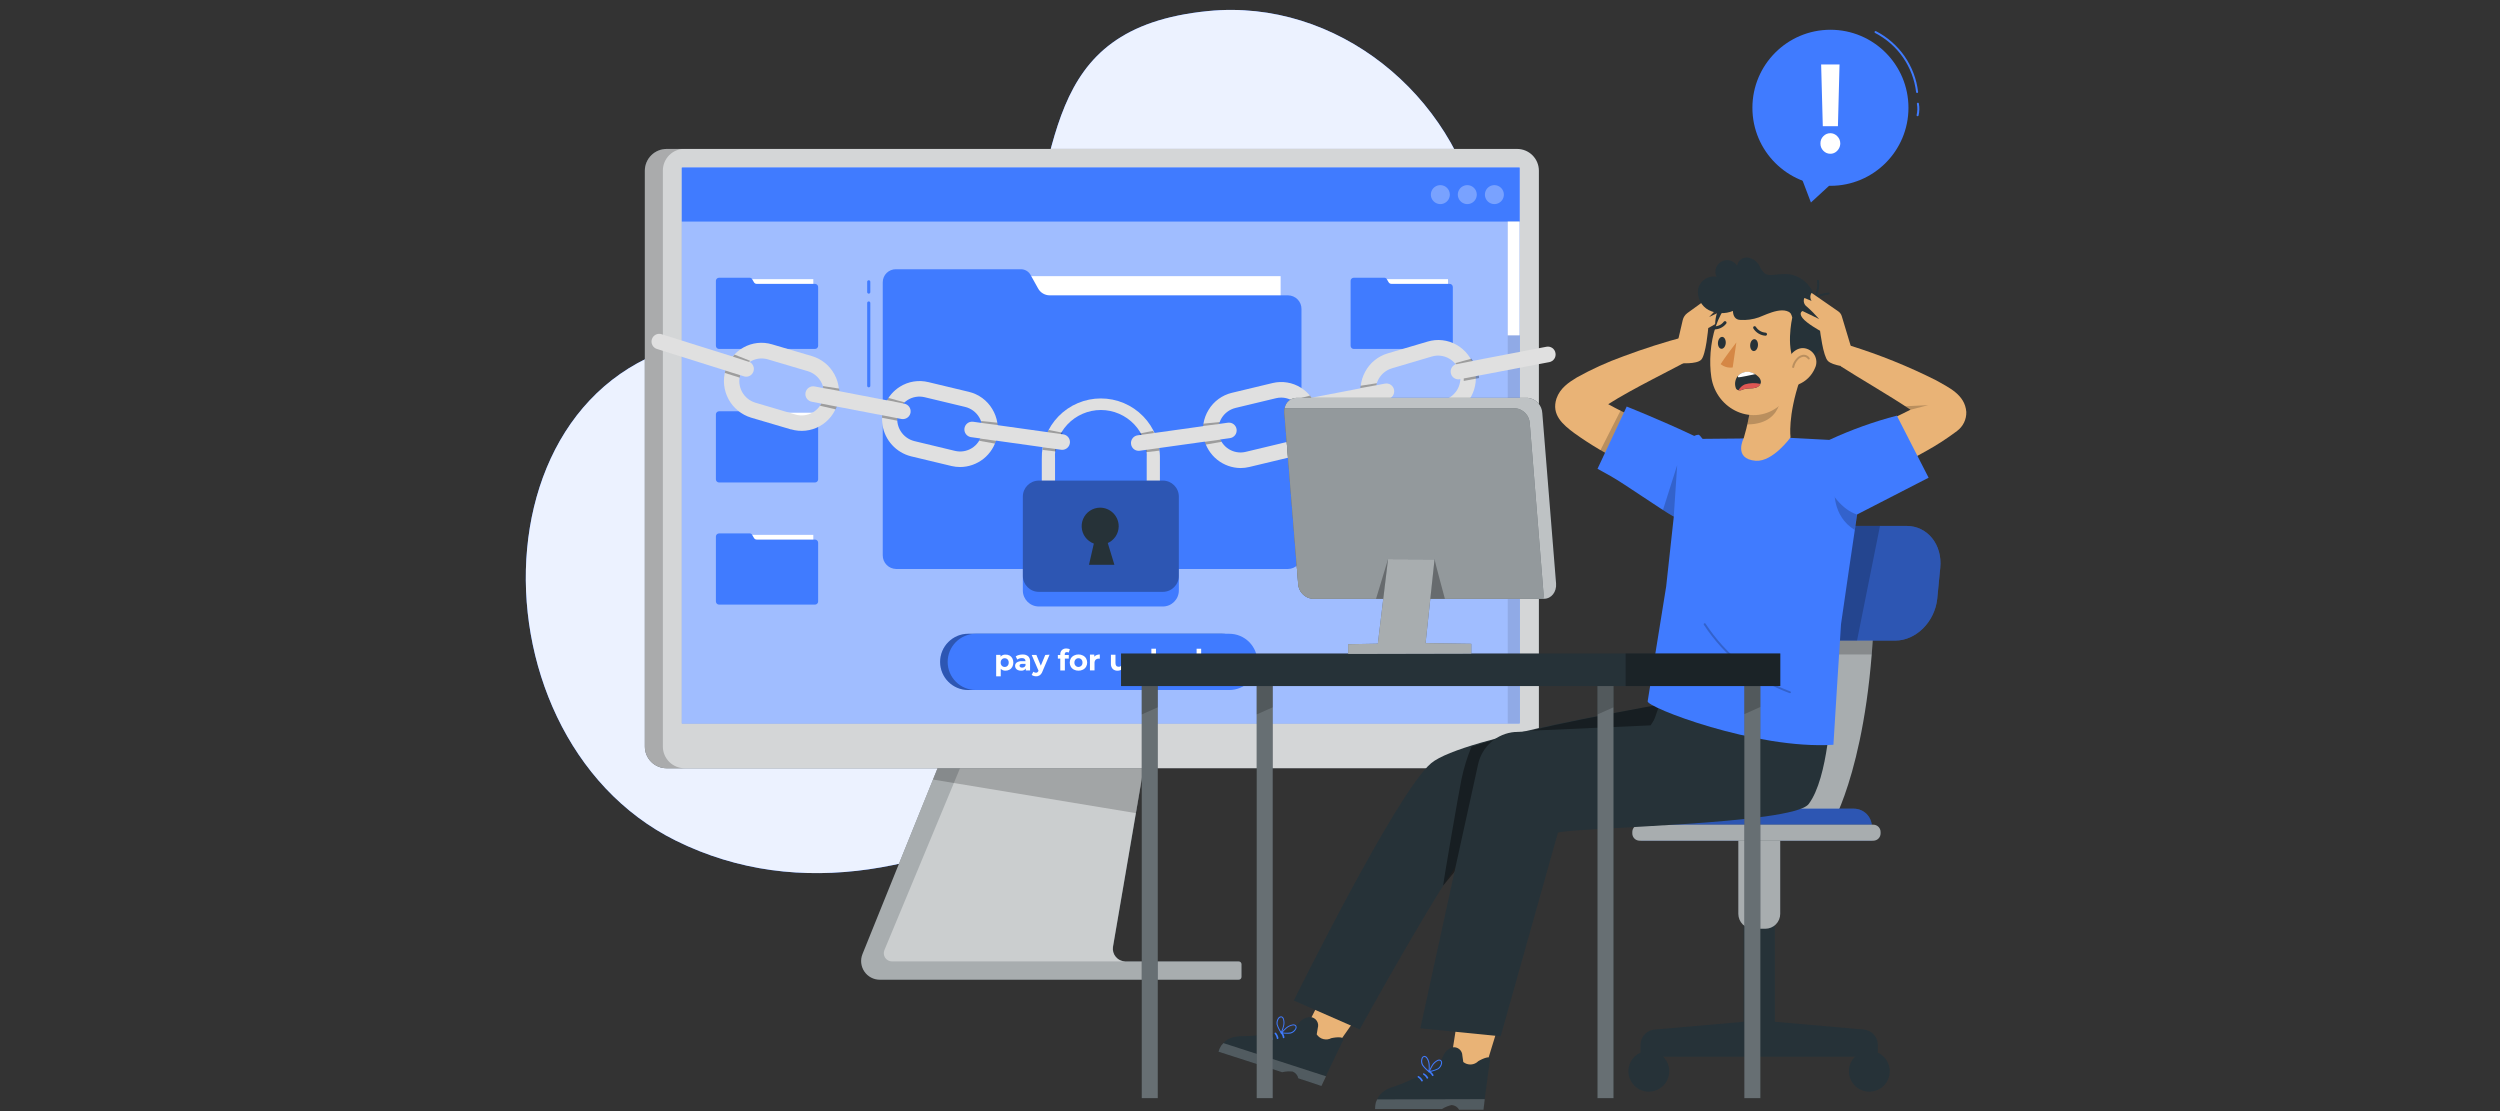 <svg width="252" height="112" viewBox="0 0 252 112" fill="none" xmlns="http://www.w3.org/2000/svg">
<rect x="0" y="0" width="252" height="112" fill="#333333" stroke="none"/>
<path d="M68.138 84.743C93.261 97.156 123.296 71.503 137.834 53.156C144.645 44.557 151.472 33.597 149.154 22.153C146.598 9.521 134.735 -0.157 121.8 1.112C104.424 2.819 107.156 15.856 102.268 28.16C96.707 42.18 86.737 33.946 75.423 33.935C47.511 33.911 46.329 73.972 68.138 84.743Z" fill="#407BFF"/>
<g opacity="0.9">
<path d="M68.138 84.743C93.261 97.156 123.296 71.503 137.834 53.156C144.645 44.557 151.472 33.597 149.154 22.153C146.598 9.521 134.735 -0.157 121.8 1.112C104.424 2.819 107.156 15.856 102.268 28.16C96.707 42.18 86.737 33.946 75.423 33.935C47.511 33.911 46.329 73.972 68.138 84.743Z" fill="white"/>
</g>
<path d="M184.508 18.731C188.852 18.731 192.373 15.21 192.373 10.866C192.373 6.522 188.852 3 184.508 3C180.164 3 176.642 6.522 176.642 10.866C176.642 15.21 180.164 18.731 184.508 18.731Z" fill="#407BFF"/>
<path d="M183.324 16.915L181.633 18.025L182.541 20.413L184.39 18.711L183.324 16.915Z" fill="#407BFF"/>
<path d="M185.425 6.5L185.263 12.723H183.738L183.571 6.5H185.425ZM184.5 15.5C184.225 15.5 183.989 15.399 183.792 15.196C183.594 14.991 183.497 14.745 183.5 14.459C183.497 14.175 183.594 13.932 183.792 13.729C183.989 13.527 184.225 13.426 184.5 13.426C184.764 13.426 184.996 13.527 185.196 13.729C185.396 13.932 185.497 14.175 185.5 14.459C185.497 14.649 185.449 14.825 185.354 14.984C185.263 15.14 185.142 15.266 184.992 15.361C184.842 15.454 184.678 15.5 184.5 15.5Z" fill="white"/>
<path d="M193.245 9.381C193.219 9.382 193.195 9.372 193.176 9.355C193.157 9.337 193.145 9.314 193.143 9.288C192.996 8.032 192.542 6.831 191.822 5.791C191.101 4.751 190.136 3.904 189.012 3.324C189 3.319 188.989 3.311 188.979 3.302C188.97 3.292 188.963 3.28 188.958 3.268C188.954 3.255 188.952 3.242 188.953 3.229C188.954 3.215 188.957 3.202 188.963 3.19C188.975 3.166 188.997 3.147 189.022 3.138C189.048 3.129 189.076 3.131 189.101 3.142C190.256 3.738 191.247 4.608 191.987 5.676C192.727 6.744 193.194 7.977 193.346 9.268C193.348 9.294 193.34 9.32 193.324 9.341C193.307 9.361 193.283 9.374 193.257 9.377L193.245 9.381Z" fill="#407BFF"/>
<path d="M193.293 11.713H193.269C193.256 11.71 193.243 11.705 193.232 11.697C193.222 11.689 193.213 11.68 193.206 11.668C193.199 11.657 193.194 11.644 193.193 11.631C193.191 11.618 193.192 11.604 193.196 11.591C193.282 11.224 193.292 10.844 193.224 10.473C193.219 10.446 193.225 10.419 193.24 10.397C193.255 10.375 193.279 10.36 193.305 10.355C193.318 10.352 193.332 10.352 193.345 10.354C193.358 10.357 193.371 10.362 193.382 10.37C193.393 10.377 193.402 10.387 193.409 10.399C193.416 10.41 193.421 10.423 193.423 10.436C193.497 10.839 193.486 11.254 193.39 11.652C193.382 11.671 193.368 11.687 193.351 11.698C193.334 11.709 193.313 11.714 193.293 11.713Z" fill="#407BFF"/>
<path d="M125.146 97.196V98.471C125.146 98.509 125.138 98.546 125.124 98.581C125.109 98.616 125.088 98.648 125.061 98.675C125.034 98.701 125.002 98.722 124.967 98.737C124.932 98.751 124.894 98.758 124.856 98.757H88.688C88.379 98.758 88.075 98.683 87.802 98.538C87.53 98.394 87.296 98.184 87.124 97.928C86.951 97.672 86.844 97.378 86.811 97.071C86.779 96.764 86.823 96.453 86.939 96.167L98.409 67.786L116.929 67.914L116.292 71.597L112.207 95.428C112.179 95.609 112.189 95.794 112.238 95.97C112.287 96.146 112.373 96.31 112.491 96.45C112.609 96.59 112.756 96.703 112.921 96.781C113.087 96.859 113.267 96.901 113.45 96.903H124.859C124.897 96.903 124.935 96.911 124.97 96.926C125.006 96.94 125.038 96.962 125.064 96.989C125.091 97.017 125.112 97.049 125.126 97.085C125.14 97.12 125.147 97.158 125.146 97.196Z" fill="#263238"/>
<g opacity="0.6">
<path d="M125.146 97.196V98.471C125.146 98.509 125.138 98.546 125.124 98.581C125.109 98.616 125.088 98.648 125.061 98.675C125.034 98.701 125.002 98.722 124.967 98.737C124.932 98.751 124.894 98.758 124.856 98.757H88.688C88.379 98.758 88.075 98.683 87.802 98.538C87.53 98.394 87.296 98.184 87.124 97.928C86.951 97.672 86.844 97.378 86.811 97.071C86.779 96.764 86.823 96.453 86.939 96.167L94.044 78.574L98.383 67.793L116.904 67.92L116.266 71.603L114.492 81.967L112.182 95.434C112.153 95.615 112.164 95.8 112.213 95.976C112.262 96.153 112.348 96.316 112.466 96.456C112.584 96.596 112.73 96.709 112.896 96.787C113.061 96.866 113.242 96.907 113.425 96.909H124.834C124.873 96.906 124.913 96.911 124.951 96.924C124.989 96.936 125.024 96.957 125.053 96.984C125.083 97.011 125.106 97.044 125.122 97.08C125.138 97.117 125.146 97.156 125.146 97.196Z" fill="white"/>
</g>
<g opacity="0.4">
<path d="M113.44 96.91H89.911C89.775 96.91 89.641 96.876 89.522 96.812C89.402 96.748 89.3 96.655 89.224 96.542C89.149 96.428 89.103 96.298 89.09 96.163C89.077 96.028 89.097 95.891 89.15 95.766L99.195 71.603H116.282L112.198 95.434C112.169 95.615 112.179 95.8 112.228 95.976C112.277 96.153 112.363 96.316 112.481 96.456C112.599 96.596 112.746 96.709 112.911 96.787C113.077 96.866 113.257 96.907 113.44 96.91Z" fill="white"/>
</g>
<g opacity="0.2">
<path d="M116.916 67.92L116.282 71.603L114.508 81.967L94.044 78.58L98.396 67.793L116.916 67.92Z" fill="black"/>
</g>
<path d="M152.925 15.013H67.192C66.612 15.014 66.057 15.243 65.646 15.652C65.236 16.061 65.003 16.616 65 17.195V75.248C65 75.829 65.231 76.386 65.642 76.798C66.053 77.209 66.611 77.44 67.192 77.44H152.925C153.213 77.44 153.498 77.384 153.764 77.274C154.031 77.164 154.273 77.002 154.477 76.799C154.681 76.595 154.842 76.353 154.953 76.087C155.063 75.821 155.12 75.536 155.12 75.248V17.195C155.116 16.615 154.884 16.06 154.472 15.651C154.061 15.242 153.505 15.013 152.925 15.013Z" fill="#263238"/>
<g opacity="0.8">
<path d="M152.925 15.013H67.192C66.612 15.014 66.057 15.243 65.646 15.652C65.236 16.061 65.003 16.616 65 17.195V75.248C65 75.829 65.231 76.386 65.642 76.798C66.053 77.209 66.611 77.44 67.192 77.44H152.925C153.213 77.44 153.498 77.384 153.764 77.274C154.031 77.164 154.273 77.002 154.477 76.799C154.681 76.595 154.842 76.353 154.953 76.087C155.063 75.821 155.12 75.536 155.12 75.248V17.195C155.116 16.615 154.884 16.06 154.472 15.651C154.061 15.242 153.505 15.013 152.925 15.013Z" fill="white"/>
</g>
<g opacity="0.2">
<path d="M69.008 77.44H67.192C66.611 77.44 66.053 77.209 65.642 76.798C65.231 76.386 65 75.829 65 75.248V17.195C65 16.907 65.056 16.622 65.166 16.355C65.276 16.089 65.437 15.847 65.641 15.643C65.844 15.439 66.086 15.277 66.352 15.167C66.619 15.057 66.904 15 67.192 15H69.008C68.72 15 68.435 15.057 68.168 15.167C67.902 15.277 67.66 15.439 67.457 15.643C67.253 15.847 67.092 16.089 66.982 16.355C66.872 16.622 66.816 16.907 66.816 17.195V75.248C66.816 75.829 67.047 76.386 67.458 76.798C67.869 77.209 68.427 77.44 69.008 77.44Z" fill="black"/>
</g>
<path d="M153.141 16.899H68.794V72.865H153.141V16.899Z" fill="#407BFF"/>
<g opacity="0.4">
<path d="M153.141 16.899H68.794V72.865H153.141V16.899Z" fill="white"/>
</g>
<path d="M153.176 16.899H68.728V72.931H153.176V16.899Z" fill="#407BFF"/>
<g opacity="0.5">
<path d="M153.176 16.899H68.728V72.931H153.176V16.899Z" fill="white"/>
</g>
<path d="M153.176 16.899H68.728V22.334H153.176V16.899Z" fill="#407BFF"/>
<g opacity="0.3">
<path d="M151.59 19.616C151.59 19.805 151.534 19.99 151.429 20.148C151.324 20.305 151.174 20.427 151 20.5C150.825 20.572 150.633 20.591 150.448 20.554C150.262 20.517 150.092 20.426 149.958 20.292C149.825 20.159 149.733 19.988 149.697 19.803C149.66 19.617 149.679 19.425 149.751 19.251C149.823 19.076 149.946 18.927 150.103 18.822C150.26 18.717 150.445 18.661 150.634 18.661C150.888 18.661 151.131 18.761 151.31 18.941C151.489 19.12 151.59 19.363 151.59 19.616Z" fill="white"/>
</g>
<g opacity="0.3">
<path d="M148.859 19.616C148.859 19.805 148.803 19.99 148.698 20.148C148.593 20.305 148.444 20.427 148.269 20.5C148.095 20.572 147.903 20.591 147.717 20.554C147.532 20.517 147.361 20.426 147.228 20.292C147.094 20.159 147.003 19.988 146.966 19.803C146.929 19.617 146.948 19.425 147.021 19.251C147.093 19.076 147.215 18.927 147.373 18.822C147.53 18.717 147.715 18.661 147.904 18.661C148.157 18.661 148.4 18.761 148.579 18.941C148.759 19.12 148.859 19.363 148.859 19.616Z" fill="white"/>
</g>
<g opacity="0.3">
<path d="M146.142 19.616C146.142 19.805 146.086 19.99 145.981 20.148C145.875 20.305 145.726 20.427 145.552 20.5C145.377 20.572 145.185 20.591 144.999 20.554C144.814 20.517 144.644 20.426 144.51 20.292C144.376 20.159 144.285 19.988 144.248 19.803C144.211 19.617 144.23 19.425 144.303 19.251C144.375 19.076 144.498 18.927 144.655 18.822C144.812 18.717 144.997 18.661 145.186 18.661C145.439 18.661 145.682 18.761 145.862 18.941C146.041 19.12 146.142 19.363 146.142 19.616Z" fill="white"/>
</g>
<g opacity="0.1">
<path d="M153.176 22.334H151.979V72.922H153.176V22.334Z" fill="black"/>
</g>
<path d="M153.176 22.334H151.979V33.804H153.176V22.334Z" fill="white"/>
<path d="M145.96 28.139H136.899V31.245H145.96V28.139Z" fill="white"/>
<path d="M136.141 28.286V34.855C136.141 34.94 136.174 35.021 136.234 35.08C136.294 35.14 136.375 35.174 136.459 35.174H146.126C146.21 35.174 146.291 35.14 146.351 35.08C146.411 35.021 146.444 34.94 146.444 34.855V28.932C146.444 28.848 146.411 28.767 146.351 28.707C146.291 28.647 146.21 28.614 146.126 28.614H140.26C140.202 28.614 140.144 28.599 140.093 28.57C140.042 28.541 140 28.499 139.97 28.448L139.785 28.13C139.761 28.088 139.727 28.054 139.685 28.031C139.644 28.007 139.597 27.995 139.55 27.996H136.462C136.382 27.994 136.304 28.024 136.245 28.078C136.185 28.131 136.148 28.206 136.141 28.286Z" fill="#407BFF"/>
<path d="M145.96 40.823H136.899V43.929H145.96V40.823Z" fill="white"/>
<path d="M136.141 40.966V47.536C136.141 47.62 136.174 47.701 136.234 47.761C136.294 47.821 136.375 47.854 136.459 47.854H146.126C146.21 47.854 146.291 47.821 146.351 47.761C146.411 47.701 146.444 47.62 146.444 47.536V41.613C146.444 41.529 146.411 41.447 146.351 41.388C146.291 41.328 146.21 41.294 146.126 41.294H140.26C140.201 41.296 140.142 41.281 140.091 41.251C140.04 41.221 139.998 41.178 139.97 41.126L139.785 40.807C139.762 40.766 139.727 40.731 139.686 40.707C139.644 40.683 139.597 40.67 139.55 40.67H136.462C136.381 40.669 136.302 40.699 136.243 40.754C136.183 40.809 136.146 40.885 136.141 40.966Z" fill="#407BFF"/>
<path d="M145.96 52.334H136.899V55.44H145.96V52.334Z" fill="white"/>
<path d="M136.141 52.48V59.05C136.141 59.134 136.174 59.215 136.234 59.275C136.294 59.335 136.375 59.368 136.459 59.368H146.126C146.21 59.368 146.291 59.335 146.351 59.275C146.411 59.215 146.444 59.134 146.444 59.05V53.127C146.444 53.042 146.411 52.961 146.351 52.902C146.291 52.842 146.21 52.808 146.126 52.808H140.26C140.202 52.809 140.144 52.793 140.093 52.764C140.042 52.735 140 52.693 139.97 52.643L139.785 52.324C139.762 52.282 139.728 52.247 139.686 52.223C139.645 52.199 139.598 52.187 139.55 52.187H136.462C136.382 52.186 136.303 52.216 136.244 52.27C136.184 52.325 136.147 52.4 136.141 52.48Z" fill="#407BFF"/>
<path d="M81.981 28.139H72.92V31.245H81.981V28.139Z" fill="white"/>
<path d="M72.162 28.286V34.855C72.162 34.94 72.196 35.021 72.255 35.08C72.315 35.14 72.396 35.174 72.481 35.174H82.15C82.235 35.174 82.316 35.14 82.376 35.08C82.435 35.021 82.469 34.94 82.469 34.855V28.932C82.469 28.848 82.435 28.767 82.376 28.707C82.316 28.647 82.235 28.614 82.15 28.614H76.282C76.223 28.615 76.166 28.6 76.115 28.571C76.064 28.542 76.023 28.499 75.995 28.448L75.81 28.13C75.786 28.088 75.752 28.054 75.71 28.031C75.669 28.007 75.622 27.995 75.574 27.996H72.484C72.404 27.994 72.326 28.024 72.266 28.078C72.207 28.131 72.169 28.206 72.162 28.286Z" fill="#407BFF"/>
<path d="M81.981 41.603H72.92V44.71H81.981V41.603Z" fill="white"/>
<path d="M72.162 41.75V48.316C72.162 48.401 72.196 48.482 72.255 48.541C72.315 48.601 72.396 48.635 72.481 48.635H82.15C82.235 48.635 82.316 48.601 82.376 48.541C82.435 48.482 82.469 48.401 82.469 48.316V42.397C82.469 42.312 82.435 42.231 82.376 42.171C82.316 42.111 82.235 42.078 82.15 42.078H76.282C76.223 42.079 76.165 42.064 76.115 42.034C76.064 42.004 76.022 41.961 75.995 41.909L75.81 41.59C75.786 41.549 75.752 41.515 75.71 41.492C75.669 41.468 75.622 41.456 75.574 41.457H72.484C72.403 41.456 72.325 41.485 72.265 41.54C72.205 41.594 72.169 41.669 72.162 41.75Z" fill="#407BFF"/>
<path d="M81.981 53.914H72.92V57.02H81.981V53.914Z" fill="white"/>
<path d="M72.162 54.061V60.627C72.162 60.712 72.196 60.793 72.255 60.852C72.315 60.912 72.396 60.946 72.481 60.946H82.15C82.235 60.946 82.316 60.912 82.376 60.852C82.435 60.793 82.469 60.712 82.469 60.627V54.708C82.469 54.623 82.435 54.542 82.376 54.482C82.316 54.422 82.235 54.389 82.15 54.389H76.282C76.223 54.39 76.165 54.375 76.115 54.345C76.064 54.315 76.022 54.272 75.995 54.22L75.81 53.901C75.786 53.86 75.752 53.826 75.71 53.803C75.669 53.779 75.622 53.767 75.574 53.768H72.484C72.403 53.767 72.325 53.796 72.265 53.851C72.205 53.905 72.169 53.98 72.162 54.061Z" fill="#407BFF"/>
<path d="M129.087 27.836H92.078V40.851H129.087V27.836Z" fill="white"/>
<path d="M88.981 28.445V55.969C88.979 56.148 89.012 56.327 89.079 56.493C89.146 56.66 89.245 56.812 89.37 56.94C89.496 57.069 89.645 57.171 89.81 57.242C89.975 57.312 90.152 57.35 90.332 57.352H129.839C130.018 57.35 130.195 57.312 130.36 57.242C130.525 57.171 130.675 57.069 130.8 56.94C130.926 56.812 131.025 56.66 131.092 56.493C131.158 56.327 131.192 56.148 131.189 55.969V31.153C131.192 30.974 131.158 30.796 131.092 30.629C131.025 30.462 130.926 30.31 130.8 30.182C130.675 30.053 130.525 29.951 130.36 29.881C130.195 29.81 130.018 29.773 129.839 29.77H105.806C105.566 29.769 105.33 29.703 105.123 29.579C104.917 29.456 104.748 29.278 104.634 29.066L103.879 27.709C103.784 27.538 103.645 27.396 103.477 27.296C103.31 27.196 103.118 27.141 102.923 27.139H90.306C90.133 27.137 89.962 27.169 89.802 27.234C89.641 27.299 89.495 27.395 89.372 27.516C89.249 27.638 89.151 27.782 89.084 27.942C89.017 28.101 88.982 28.272 88.981 28.445Z" fill="#407BFF"/>
<path d="M87.57 39.045C87.528 39.045 87.487 39.028 87.457 38.998C87.427 38.969 87.411 38.928 87.411 38.886V30.542C87.411 30.499 87.427 30.459 87.457 30.429C87.487 30.399 87.528 30.382 87.57 30.382C87.612 30.382 87.653 30.399 87.683 30.429C87.713 30.459 87.729 30.499 87.729 30.542V38.886C87.729 38.928 87.713 38.969 87.683 38.998C87.653 39.028 87.612 39.045 87.57 39.045Z" fill="#407BFF"/>
<path d="M87.57 29.602C87.528 29.602 87.487 29.585 87.457 29.555C87.427 29.525 87.411 29.485 87.411 29.442V28.407C87.411 28.365 87.427 28.324 87.457 28.294C87.487 28.264 87.528 28.248 87.57 28.248C87.612 28.248 87.653 28.264 87.683 28.294C87.713 28.324 87.729 28.365 87.729 28.407V29.442C87.729 29.485 87.713 29.525 87.683 29.555C87.653 29.585 87.612 29.602 87.57 29.602Z" fill="#407BFF"/>
<path d="M116.919 50.011H105.013V46.255C104.995 45.462 105.135 44.673 105.426 43.934C105.717 43.196 106.153 42.523 106.707 41.956C107.262 41.388 107.924 40.937 108.656 40.629C109.387 40.321 110.173 40.163 110.966 40.163C111.76 40.163 112.546 40.321 113.277 40.629C114.008 40.937 114.671 41.388 115.225 41.956C115.78 42.523 116.216 43.196 116.506 43.934C116.797 44.673 116.938 45.462 116.919 46.255V50.011ZM106.348 48.657H115.588V46.255C115.628 45.623 115.539 44.99 115.325 44.394C115.112 43.798 114.778 43.253 114.345 42.791C113.912 42.329 113.389 41.961 112.808 41.71C112.227 41.458 111.601 41.328 110.968 41.328C110.335 41.328 109.709 41.458 109.128 41.71C108.547 41.961 108.024 42.329 107.591 42.791C107.158 43.253 106.824 43.798 106.611 44.394C106.397 44.99 106.308 45.623 106.348 46.255V48.657Z" fill="#E0E0E0"/>
<path d="M117.212 48.444H104.717C103.825 48.444 103.102 49.167 103.102 50.059V59.519C103.102 60.411 103.825 61.134 104.717 61.134H117.212C118.105 61.134 118.828 60.411 118.828 59.519V50.059C118.828 49.167 118.105 48.444 117.212 48.444Z" fill="#407BFF"/>
<g opacity="0.3">
<path d="M117.212 48.444H104.717C103.825 48.444 103.102 49.167 103.102 50.059V58.043C103.102 58.935 103.825 59.659 104.717 59.659H117.212C118.105 59.659 118.828 58.935 118.828 58.043V50.059C118.828 49.167 118.105 48.444 117.212 48.444Z" fill="black"/>
</g>
<path d="M112.765 53.063C112.76 53.431 112.646 53.79 112.438 54.094C112.229 54.397 111.936 54.633 111.595 54.77C111.253 54.907 110.878 54.941 110.518 54.866C110.158 54.791 109.827 54.611 109.569 54.349C109.31 54.087 109.135 53.754 109.065 53.393C108.995 53.031 109.033 52.657 109.175 52.318C109.317 51.978 109.557 51.688 109.863 51.484C110.169 51.28 110.529 51.171 110.898 51.171C111.144 51.173 111.389 51.223 111.616 51.319C111.843 51.415 112.05 51.555 112.223 51.73C112.396 51.906 112.533 52.114 112.626 52.343C112.719 52.572 112.766 52.816 112.765 53.063Z" fill="#263238"/>
<path d="M110.522 53.634L109.77 56.931H112.332L111.322 53.615L110.522 53.634Z" fill="#263238"/>
<path d="M125.047 47.179C124.189 47.17 123.36 46.874 122.691 46.337C122.023 45.8 121.554 45.054 121.361 44.219C121.126 43.228 121.292 42.185 121.823 41.317C122.081 40.888 122.421 40.515 122.825 40.22C123.229 39.925 123.687 39.712 124.174 39.596L128.271 38.612C128.756 38.494 129.26 38.476 129.753 38.557C130.245 38.638 130.716 38.817 131.138 39.083C131.776 39.487 132.281 40.07 132.591 40.758C132.902 41.446 133.004 42.21 132.885 42.956C132.766 43.701 132.431 44.395 131.922 44.953C131.413 45.51 130.752 45.907 130.02 46.092L125.923 47.074C125.636 47.143 125.342 47.178 125.047 47.179ZM129.144 40.077C128.97 40.077 128.797 40.097 128.628 40.138L124.531 41.122C123.948 41.267 123.447 41.636 123.135 42.148C122.823 42.661 122.726 43.275 122.864 43.859C122.928 44.148 123.049 44.422 123.22 44.664C123.391 44.907 123.608 45.112 123.859 45.27C124.111 45.427 124.391 45.532 124.683 45.58C124.976 45.628 125.275 45.617 125.563 45.548L129.66 44.566C130.242 44.422 130.744 44.053 131.056 43.54C131.368 43.028 131.465 42.413 131.326 41.83C131.213 41.334 130.936 40.892 130.54 40.574C130.144 40.256 129.652 40.081 129.144 40.077Z" fill="#E0E0E0"/>
<path d="M114.775 45.442C114.587 45.442 114.406 45.374 114.265 45.249C114.125 45.125 114.034 44.953 114.011 44.767C113.996 44.666 114.001 44.562 114.026 44.463C114.051 44.363 114.096 44.27 114.157 44.188C114.218 44.105 114.295 44.036 114.383 43.983C114.471 43.931 114.569 43.896 114.67 43.881L123.779 42.607C123.984 42.581 124.19 42.637 124.353 42.763C124.516 42.889 124.623 43.075 124.649 43.279C124.677 43.484 124.623 43.691 124.499 43.857C124.375 44.022 124.191 44.132 123.986 44.162L114.88 45.436C114.846 45.441 114.811 45.444 114.775 45.442Z" fill="#E0E0E0"/>
<g opacity="0.3">
<path d="M114.934 43.846L116.333 43.652L116.225 43.432L114.845 43.703L114.934 43.846Z" fill="black"/>
</g>
<g opacity="0.3">
<path d="M115.505 45.35L116.824 45.165L116.862 45.426L115.546 45.579L115.505 45.35Z" fill="black"/>
</g>
<g opacity="0.3">
<path d="M121.437 44.535L123.017 44.312L123.135 44.535L121.545 44.815L121.437 44.535Z" fill="black"/>
</g>
<g opacity="0.3">
<path d="M121.268 42.941L122.89 42.74L122.947 42.537L121.3 42.706L121.268 42.941Z" fill="black"/>
</g>
<path d="M141.117 43.151C140.262 43.189 139.419 42.937 138.726 42.435C138.032 41.934 137.527 41.213 137.294 40.389C137.011 39.41 137.125 38.359 137.613 37.465C137.85 37.023 138.171 36.633 138.56 36.318C138.948 36.001 139.395 35.765 139.875 35.623L143.915 34.428C144.392 34.285 144.893 34.24 145.389 34.295C145.884 34.35 146.363 34.503 146.798 34.747C147.684 35.24 148.337 36.066 148.614 37.041C148.896 38.014 148.784 39.059 148.302 39.95C147.819 40.842 147.006 41.508 146.037 41.804L141.984 43.002C141.702 43.085 141.411 43.136 141.117 43.151ZM144.848 35.846C144.674 35.855 144.502 35.885 144.335 35.935L140.295 37.13C139.721 37.305 139.239 37.699 138.954 38.226C138.668 38.754 138.602 39.373 138.769 39.95C138.848 40.235 138.983 40.503 139.166 40.736C139.349 40.969 139.576 41.163 139.835 41.307C140.094 41.452 140.379 41.543 140.674 41.575C140.968 41.608 141.266 41.582 141.551 41.498L145.591 40.303C146.165 40.129 146.647 39.734 146.933 39.207C147.218 38.679 147.284 38.06 147.117 37.484C146.979 36.995 146.679 36.567 146.268 36.27C145.856 35.973 145.356 35.823 144.848 35.846Z" fill="#E0E0E0"/>
<path d="M130.769 41.954C130.581 41.963 130.396 41.903 130.249 41.786C130.102 41.669 130.002 41.502 129.969 41.316C129.931 41.113 129.974 40.903 130.09 40.732C130.206 40.561 130.384 40.442 130.587 40.402L139.616 38.666C139.718 38.647 139.822 38.649 139.922 38.672C140.023 38.694 140.118 38.736 140.202 38.795C140.286 38.854 140.358 38.93 140.413 39.017C140.467 39.104 140.504 39.201 140.521 39.303C140.56 39.506 140.517 39.716 140.402 39.888C140.287 40.059 140.109 40.179 139.906 40.221L130.88 41.941C130.844 41.949 130.806 41.953 130.769 41.954Z" fill="#E0E0E0"/>
<g opacity="0.3">
<path d="M130.524 40.434L132.196 40.096L132.056 39.87L130.422 40.319L130.524 40.434Z" fill="black"/>
</g>
<g opacity="0.3">
<path d="M131.275 41.864L132.805 41.571L132.821 41.823L131.275 42.116V41.864Z" fill="black"/>
</g>
<g opacity="0.3">
<path d="M137.377 40.698L138.944 40.393L139.072 40.609L137.501 40.972L137.377 40.698Z" fill="black"/>
</g>
<g opacity="0.3">
<path d="M137.128 39.118L138.737 38.831L138.785 38.627L137.148 38.882L137.128 39.118Z" fill="black"/>
</g>
<path d="M147.04 38.239C146.852 38.247 146.668 38.187 146.521 38.07C146.374 37.953 146.274 37.787 146.24 37.602C146.202 37.399 146.245 37.188 146.36 37.017C146.475 36.845 146.653 36.726 146.855 36.684L155.888 34.951C155.989 34.932 156.093 34.934 156.194 34.956C156.294 34.978 156.39 35.02 156.474 35.079C156.558 35.139 156.63 35.214 156.685 35.301C156.739 35.389 156.776 35.486 156.792 35.588C156.831 35.791 156.787 36.001 156.672 36.172C156.556 36.344 156.377 36.462 156.174 36.502L147.145 38.223L147.04 38.239Z" fill="#E0E0E0"/>
<g opacity="0.3">
<path d="M146.795 36.719L148.464 36.381L148.327 36.152L146.693 36.601L146.795 36.719Z" fill="black"/>
</g>
<g opacity="0.3">
<path d="M147.546 38.146L149.072 37.856L149.092 38.108L147.546 38.401V38.146Z" fill="black"/>
</g>
<path d="M95.917 46.975L91.823 45.994C91.091 45.808 90.43 45.412 89.921 44.854C89.412 44.297 89.077 43.602 88.958 42.857C88.84 42.111 88.942 41.347 89.252 40.659C89.562 39.971 90.067 39.389 90.705 38.984C91.127 38.718 91.598 38.539 92.091 38.459C92.584 38.378 93.087 38.398 93.572 38.516L97.663 39.497C98.15 39.614 98.608 39.826 99.012 40.121C99.415 40.417 99.756 40.789 100.014 41.218C100.546 42.087 100.713 43.131 100.48 44.123C100.285 44.958 99.815 45.703 99.146 46.239C98.477 46.774 97.647 47.069 96.79 47.077C96.496 47.077 96.203 47.043 95.917 46.975ZM90.501 41.728C90.362 42.312 90.46 42.927 90.773 43.439C91.085 43.952 91.588 44.32 92.171 44.464L96.264 45.449C96.553 45.518 96.852 45.529 97.145 45.481C97.438 45.433 97.718 45.327 97.969 45.17C98.22 45.012 98.438 44.806 98.608 44.563C98.779 44.321 98.9 44.047 98.963 43.757C99.102 43.173 99.004 42.559 98.692 42.046C98.38 41.534 97.879 41.165 97.297 41.02L93.203 40.039C92.914 39.969 92.615 39.958 92.322 40.005C92.029 40.053 91.749 40.158 91.497 40.316C91.246 40.473 91.028 40.679 90.857 40.921C90.686 41.164 90.565 41.438 90.501 41.728Z" fill="#E0E0E0"/>
<path d="M107.065 45.343C107.264 45.344 107.456 45.269 107.602 45.132C107.748 44.996 107.836 44.81 107.849 44.611C107.862 44.412 107.799 44.215 107.672 44.061C107.545 43.907 107.365 43.808 107.167 43.782L98.061 42.508C97.861 42.49 97.661 42.551 97.503 42.676C97.346 42.802 97.243 42.984 97.216 43.183C97.189 43.383 97.24 43.585 97.358 43.749C97.476 43.912 97.653 44.023 97.851 44.059L106.957 45.334L107.065 45.343Z" fill="#E0E0E0"/>
<g opacity="0.3">
<path d="M107.033 43.763L105.583 43.563L105.714 43.343L107.138 43.623L107.033 43.763Z" fill="black"/>
</g>
<g opacity="0.3">
<path d="M106.46 45.267L105.141 45.092L105.105 45.353L106.421 45.509L106.46 45.267Z" fill="black"/>
</g>
<g opacity="0.3">
<path d="M100.4 44.432L98.82 44.209L98.705 44.432L100.292 44.716L100.4 44.432Z" fill="black"/>
</g>
<g opacity="0.3">
<path d="M100.569 42.843L98.95 42.639L98.89 42.438L100.537 42.607L100.569 42.843Z" fill="black"/>
</g>
<path d="M79.745 43.289L75.705 42.097C74.733 41.8 73.917 41.132 73.434 40.237C72.952 39.343 72.842 38.294 73.128 37.318C73.405 36.343 74.058 35.518 74.944 35.024C75.376 34.782 75.853 34.629 76.345 34.574C76.838 34.52 77.336 34.564 77.811 34.706L81.851 35.897C82.331 36.04 82.778 36.276 83.166 36.592C83.554 36.908 83.876 37.298 84.113 37.739C84.601 38.633 84.715 39.685 84.432 40.663C84.299 41.147 84.072 41.598 83.763 41.992C83.453 42.386 83.069 42.714 82.631 42.958C82.193 43.201 81.712 43.354 81.214 43.409C80.716 43.464 80.212 43.419 79.732 43.276L79.745 43.289ZM74.612 37.771C74.445 38.347 74.511 38.966 74.796 39.494C75.082 40.022 75.564 40.416 76.138 40.59L80.178 41.785C80.463 41.869 80.761 41.895 81.055 41.862C81.35 41.83 81.635 41.739 81.894 41.594C82.153 41.45 82.38 41.256 82.563 41.023C82.746 40.79 82.881 40.522 82.96 40.237C83.127 39.66 83.061 39.041 82.775 38.514C82.49 37.986 82.008 37.592 81.433 37.417L77.394 36.222C77.227 36.172 77.055 36.143 76.881 36.136C76.374 36.112 75.873 36.261 75.461 36.557C75.049 36.854 74.75 37.282 74.612 37.771Z" fill="#E0E0E0"/>
<path d="M90.96 42.244C91.16 42.256 91.358 42.192 91.512 42.063C91.666 41.935 91.765 41.752 91.788 41.552C91.811 41.353 91.757 41.152 91.637 40.992C91.516 40.831 91.339 40.723 91.141 40.689L82.112 38.953C81.908 38.914 81.696 38.958 81.525 39.076C81.353 39.193 81.235 39.374 81.196 39.578C81.158 39.783 81.202 39.994 81.32 40.166C81.437 40.338 81.618 40.456 81.822 40.495L90.855 42.231L90.96 42.244Z" fill="#E0E0E0"/>
<g opacity="0.3">
<path d="M91.078 40.676L89.408 40.338L89.545 40.109L91.183 40.558L91.078 40.676Z" fill="black"/>
</g>
<g opacity="0.3">
<path d="M90.45 42.151L88.924 41.858L88.908 42.11L90.45 42.406V42.151Z" fill="black"/>
</g>
<g opacity="0.3">
<path d="M84.352 40.985L82.784 40.683L82.657 40.899L84.227 41.263L84.352 40.985Z" fill="black"/>
</g>
<g opacity="0.3">
<path d="M84.601 39.405L82.992 39.118L82.944 38.915L84.582 39.169L84.601 39.405Z" fill="black"/>
</g>
<path d="M75.09 37.962C75.275 37.992 75.465 37.954 75.624 37.854C75.783 37.754 75.9 37.6 75.954 37.42C76.015 37.222 75.996 37.009 75.9 36.825C75.805 36.641 75.641 36.503 75.444 36.439L66.663 33.68C66.468 33.623 66.258 33.646 66.079 33.743C65.9 33.84 65.766 34.004 65.707 34.199C65.646 34.397 65.666 34.61 65.761 34.793C65.856 34.976 66.02 35.114 66.217 35.177L74.998 37.936C75.028 37.948 75.059 37.956 75.09 37.962Z" fill="#E0E0E0"/>
<g opacity="0.3">
<path d="M75.504 36.48L73.879 35.954L74.042 35.744L75.619 36.375L75.504 36.48Z" fill="black"/>
</g>
<g opacity="0.3">
<path d="M74.596 37.815L73.112 37.35L73.064 37.595L74.568 38.067L74.596 37.815Z" fill="black"/>
</g>
<path d="M123.189 69.554H97.599C96.847 69.554 96.126 69.256 95.594 68.724C95.062 68.192 94.764 67.471 94.764 66.719C94.764 65.967 95.064 65.246 95.595 64.715C96.127 64.183 96.847 63.884 97.599 63.883H123.189C123.941 63.883 124.663 64.182 125.194 64.714C125.726 65.246 126.025 65.967 126.025 66.719C126.025 67.091 125.952 67.46 125.81 67.805C125.668 68.149 125.459 68.461 125.195 68.725C124.932 68.988 124.619 69.197 124.275 69.339C123.931 69.482 123.562 69.555 123.189 69.554Z" fill="#407BFF"/>
<g opacity="0.3">
<path d="M123.189 69.554H97.599C96.847 69.554 96.126 69.256 95.594 68.724C95.062 68.192 94.764 67.471 94.764 66.719C94.764 65.967 95.064 65.246 95.595 64.715C96.127 64.183 96.847 63.884 97.599 63.883H123.189C123.941 63.883 124.663 64.182 125.194 64.714C125.726 65.246 126.025 65.967 126.025 66.719C126.025 67.091 125.952 67.46 125.81 67.805C125.668 68.149 125.459 68.461 125.195 68.725C124.932 68.988 124.619 69.197 124.275 69.339C123.931 69.482 123.562 69.555 123.189 69.554Z" fill="black"/>
</g>
<path d="M123.91 69.554H98.361C97.989 69.555 97.62 69.482 97.275 69.339C96.931 69.197 96.618 68.988 96.355 68.725C96.092 68.461 95.883 68.149 95.74 67.805C95.598 67.46 95.525 67.091 95.525 66.719C95.525 66.347 95.599 65.978 95.741 65.634C95.884 65.29 96.093 64.977 96.356 64.714C96.619 64.451 96.932 64.242 97.276 64.099C97.62 63.957 97.989 63.883 98.361 63.883H123.91C124.662 63.883 125.383 64.182 125.915 64.714C126.446 65.246 126.745 65.967 126.745 66.719C126.746 67.091 126.673 67.46 126.53 67.805C126.388 68.149 126.179 68.461 125.916 68.725C125.652 68.988 125.339 69.197 124.995 69.339C124.651 69.482 124.282 69.555 123.91 69.554Z" fill="#407BFF"/>
<path d="M101.757 66.072C101.878 66.138 101.976 66.237 102.041 66.359C102.11 66.491 102.146 66.638 102.146 66.787C102.146 66.936 102.11 67.083 102.041 67.216C101.976 67.337 101.878 67.437 101.757 67.502C101.634 67.572 101.494 67.607 101.352 67.604C101.264 67.609 101.175 67.594 101.093 67.561C101.01 67.528 100.936 67.478 100.875 67.413V68.171H100.413V66.008H100.855V66.193C100.916 66.122 100.993 66.066 101.079 66.03C101.166 65.995 101.259 65.979 101.352 65.986C101.493 65.978 101.632 66.008 101.757 66.072ZM101.566 67.107C101.643 67.019 101.683 66.905 101.677 66.789C101.682 66.672 101.642 66.558 101.566 66.47C101.528 66.431 101.483 66.4 101.432 66.379C101.382 66.358 101.327 66.348 101.273 66.349C101.219 66.348 101.165 66.358 101.115 66.379C101.065 66.4 101.02 66.431 100.983 66.47C100.904 66.557 100.863 66.672 100.868 66.789C100.865 66.847 100.874 66.905 100.894 66.96C100.913 67.014 100.944 67.064 100.983 67.107C101.02 67.147 101.065 67.178 101.115 67.199C101.165 67.22 101.219 67.23 101.273 67.228C101.328 67.23 101.383 67.22 101.434 67.2C101.485 67.179 101.531 67.147 101.569 67.107H101.566Z" fill="white"/>
<path d="M103.634 66.145C103.703 66.213 103.757 66.296 103.791 66.388C103.825 66.479 103.839 66.577 103.831 66.674V67.582H103.401V67.384C103.348 67.462 103.275 67.523 103.189 67.561C103.104 67.6 103.01 67.615 102.917 67.604C102.808 67.608 102.699 67.587 102.598 67.544C102.515 67.508 102.444 67.448 102.394 67.372C102.346 67.298 102.32 67.212 102.321 67.123C102.319 67.056 102.333 66.989 102.362 66.928C102.392 66.868 102.435 66.816 102.49 66.776C102.644 66.679 102.825 66.634 103.006 66.648H103.372C103.375 66.605 103.368 66.562 103.352 66.522C103.336 66.482 103.311 66.446 103.28 66.416C103.202 66.357 103.104 66.328 103.006 66.336C102.921 66.336 102.836 66.349 102.754 66.374C102.68 66.4 102.61 66.436 102.547 66.483L102.382 66.164C102.478 66.098 102.586 66.051 102.7 66.024C102.821 65.99 102.947 65.972 103.073 65.973C103.275 65.96 103.474 66.021 103.634 66.145ZM103.242 67.241C103.302 67.203 103.348 67.146 103.372 67.079V66.916H103.054C102.866 66.916 102.77 66.98 102.77 67.104C102.77 67.131 102.776 67.158 102.788 67.183C102.801 67.207 102.818 67.228 102.84 67.244C102.897 67.281 102.964 67.299 103.032 67.295C103.105 67.296 103.178 67.278 103.242 67.241Z" fill="white"/>
<path d="M105.797 65.992L105.08 67.681C105.028 67.832 104.934 67.966 104.809 68.066C104.698 68.138 104.569 68.175 104.437 68.171C104.353 68.171 104.27 68.159 104.191 68.133C104.119 68.113 104.051 68.077 103.994 68.028L104.163 67.709C104.234 67.772 104.325 67.808 104.421 67.811C104.476 67.814 104.53 67.797 104.574 67.764C104.623 67.723 104.66 67.671 104.682 67.611L103.994 66.018H104.468L104.914 67.098L105.364 66.018L105.797 65.992Z" fill="white"/>
<path d="M107.326 66.027H107.734V66.384H107.339V67.582H106.877V66.384H106.632V66.027H106.877V65.957C106.873 65.878 106.885 65.799 106.913 65.725C106.941 65.651 106.984 65.584 107.04 65.527C107.1 65.471 107.171 65.428 107.249 65.4C107.327 65.373 107.41 65.362 107.492 65.368C107.559 65.367 107.625 65.374 107.69 65.39C107.744 65.401 107.795 65.422 107.843 65.451L107.721 65.785C107.667 65.748 107.602 65.73 107.537 65.731C107.396 65.731 107.326 65.807 107.326 65.96V66.027Z" fill="white"/>
<path d="M108.26 67.502C108.128 67.436 108.018 67.335 107.941 67.209C107.868 67.081 107.83 66.935 107.83 66.787C107.83 66.639 107.868 66.494 107.941 66.365C108.018 66.24 108.129 66.14 108.26 66.075C108.399 66.004 108.553 65.968 108.709 65.97C108.865 65.967 109.02 66.003 109.158 66.075C109.29 66.14 109.4 66.24 109.477 66.365C109.55 66.494 109.589 66.639 109.589 66.787C109.589 66.935 109.55 67.081 109.477 67.209C109.4 67.335 109.29 67.436 109.158 67.502C109.019 67.573 108.865 67.608 108.709 67.604C108.553 67.608 108.399 67.573 108.26 67.502ZM109.002 67.107C109.079 67.019 109.119 66.905 109.114 66.789C109.118 66.672 109.078 66.558 109.002 66.47C108.964 66.431 108.919 66.399 108.868 66.379C108.818 66.358 108.764 66.348 108.709 66.349C108.655 66.348 108.601 66.358 108.551 66.379C108.501 66.4 108.456 66.431 108.419 66.47C108.379 66.513 108.348 66.563 108.328 66.618C108.308 66.672 108.299 66.73 108.301 66.789C108.298 66.847 108.307 66.905 108.327 66.96C108.347 67.015 108.379 67.065 108.419 67.107C108.456 67.147 108.501 67.178 108.551 67.199C108.601 67.22 108.655 67.23 108.709 67.228C108.762 67.228 108.815 67.218 108.863 67.197C108.912 67.176 108.956 67.146 108.993 67.107H109.002Z" fill="white"/>
<path d="M110.541 66.027C110.643 65.988 110.751 65.969 110.86 65.97V66.394H110.758C110.7 66.39 110.642 66.397 110.587 66.417C110.532 66.436 110.482 66.466 110.439 66.505C110.362 66.593 110.322 66.707 110.328 66.824V67.576H109.866V65.983H110.305V66.193C110.368 66.118 110.449 66.061 110.541 66.027Z" fill="white"/>
<path d="M113.59 65.992V67.585H113.153V67.397C113.093 67.465 113.018 67.519 112.934 67.553C112.847 67.591 112.754 67.61 112.66 67.608C112.569 67.613 112.478 67.6 112.393 67.569C112.307 67.539 112.229 67.491 112.163 67.429C112.098 67.356 112.049 67.272 112.018 67.18C111.986 67.088 111.974 66.991 111.981 66.894V65.995H112.44V66.827C112.44 67.082 112.548 67.209 112.758 67.209C112.808 67.212 112.858 67.203 112.904 67.184C112.95 67.166 112.992 67.137 113.026 67.101C113.099 67.011 113.134 66.897 113.125 66.782V65.995L113.59 65.992Z" fill="white"/>
<path d="M115.46 66.145C115.525 66.216 115.574 66.299 115.605 66.389C115.636 66.48 115.649 66.575 115.642 66.671V67.582H115.183V66.744C115.19 66.643 115.161 66.542 115.1 66.46C115.069 66.429 115.032 66.405 114.991 66.389C114.949 66.373 114.905 66.366 114.861 66.368C114.81 66.365 114.758 66.374 114.71 66.392C114.661 66.411 114.617 66.439 114.581 66.476C114.507 66.566 114.471 66.68 114.479 66.795V67.582H114.017V65.989H114.46V66.177C114.522 66.107 114.599 66.054 114.686 66.021C114.781 65.983 114.883 65.964 114.986 65.967C115.073 65.962 115.16 65.976 115.242 66.007C115.323 66.037 115.398 66.084 115.46 66.145Z" fill="white"/>
<path d="M116.059 65.39H116.521V67.582H116.059V65.39Z" fill="white"/>
<path d="M117.254 67.502C117.123 67.436 117.012 67.335 116.935 67.209C116.862 67.081 116.824 66.935 116.824 66.787C116.824 66.639 116.862 66.494 116.935 66.365C117.012 66.24 117.123 66.14 117.254 66.075C117.394 66.003 117.549 65.967 117.706 65.97C117.862 65.967 118.015 66.003 118.152 66.075C118.284 66.14 118.394 66.24 118.471 66.365C118.544 66.494 118.583 66.639 118.583 66.787C118.583 66.935 118.544 67.081 118.471 67.209C118.394 67.335 118.284 67.436 118.152 67.502C118.015 67.573 117.861 67.608 117.706 67.604C117.55 67.608 117.394 67.573 117.254 67.502ZM117.996 67.107C118.036 67.064 118.066 67.014 118.086 66.96C118.105 66.905 118.114 66.847 118.111 66.789C118.116 66.671 118.075 66.557 117.996 66.47C117.959 66.431 117.914 66.4 117.864 66.379C117.814 66.358 117.761 66.348 117.706 66.349C117.652 66.348 117.598 66.358 117.547 66.379C117.497 66.399 117.451 66.431 117.413 66.47C117.335 66.557 117.293 66.671 117.299 66.789C117.296 66.847 117.304 66.905 117.324 66.96C117.344 67.014 117.374 67.064 117.413 67.107C117.451 67.147 117.497 67.178 117.547 67.199C117.598 67.22 117.652 67.23 117.706 67.228C117.761 67.23 117.814 67.219 117.864 67.199C117.914 67.178 117.959 67.147 117.996 67.107Z" fill="white"/>
<path d="M119.194 67.502C119.063 67.436 118.953 67.335 118.876 67.209C118.817 67.115 118.779 67.01 118.764 66.9C118.748 66.79 118.756 66.679 118.786 66.572C118.816 66.466 118.867 66.366 118.938 66.281C119.008 66.195 119.095 66.125 119.194 66.075C119.336 66.004 119.494 65.967 119.653 65.97C119.805 65.966 119.956 66.003 120.089 66.075C120.212 66.141 120.309 66.246 120.363 66.375L120.007 66.566C119.974 66.499 119.924 66.443 119.86 66.404C119.797 66.365 119.724 66.345 119.65 66.346C119.594 66.344 119.539 66.354 119.487 66.375C119.436 66.396 119.389 66.427 119.35 66.467C119.31 66.509 119.279 66.559 119.258 66.614C119.238 66.669 119.229 66.727 119.232 66.786C119.23 66.844 119.239 66.902 119.259 66.957C119.279 67.011 119.31 67.062 119.35 67.104C119.39 67.143 119.437 67.173 119.488 67.193C119.54 67.213 119.595 67.223 119.65 67.222C119.724 67.224 119.797 67.204 119.861 67.165C119.924 67.126 119.975 67.069 120.007 67.002L120.367 67.216C120.311 67.342 120.215 67.447 120.093 67.512C119.959 67.584 119.808 67.621 119.656 67.617C119.495 67.617 119.336 67.578 119.194 67.502Z" fill="white"/>
<path d="M121.3 66.958L121.077 67.177V67.582H120.618V65.39H121.077V66.633L121.752 65.996H122.3L121.641 66.668L122.361 67.582H121.803L121.3 66.958Z" fill="white"/>
<path d="M185.326 60.312C185.326 60.312 184.353 79.773 180.161 83.13H184.645C184.645 83.13 188.647 76.497 188.943 60.312H185.326Z" fill="#263238"/>
<path opacity="0.6" d="M185.326 60.312C185.326 60.312 184.353 79.773 180.161 83.13H184.645C184.645 83.13 188.647 76.497 188.943 60.312H185.326Z" fill="white"/>
<path d="M188.68 84.743H165.424V83.336C165.424 82.853 165.615 82.391 165.957 82.049C166.298 81.708 166.761 81.516 167.244 81.516H186.863C187.346 81.516 187.809 81.708 188.15 82.049C188.492 82.391 188.684 82.853 188.684 83.336V84.743H188.68Z" fill="#407BFF"/>
<path opacity="0.3" d="M188.68 84.743H165.424V83.336C165.424 82.853 165.615 82.391 165.957 82.049C166.298 81.708 166.761 81.516 167.244 81.516H186.863C187.346 81.516 187.809 81.708 188.15 82.049C188.492 82.391 188.684 82.853 188.684 83.336V84.743H188.68Z" fill="black"/>
<path d="M187.873 103.779L178.909 102.996V91.239H175.754V102.996L166.758 103.783C166.375 103.82 166.02 103.999 165.762 104.284C165.504 104.569 165.362 104.939 165.363 105.324V106.516H189.284V105.324C189.285 104.936 189.141 104.562 188.88 104.276C188.618 103.99 188.259 103.813 187.873 103.779Z" fill="#263238"/>
<path d="M168.262 107.983C168.262 108.39 168.141 108.789 167.915 109.127C167.688 109.466 167.367 109.73 166.99 109.886C166.614 110.042 166.2 110.082 165.8 110.003C165.401 109.924 165.034 109.727 164.746 109.439C164.458 109.151 164.262 108.784 164.182 108.385C164.103 107.985 164.143 107.571 164.299 107.195C164.455 106.818 164.719 106.497 165.058 106.27C165.397 106.044 165.795 105.923 166.202 105.923C166.748 105.923 167.272 106.14 167.659 106.527C168.045 106.913 168.262 107.437 168.262 107.983Z" fill="#263238"/>
<path d="M186.369 107.983C186.369 108.39 186.489 108.789 186.716 109.127C186.942 109.466 187.264 109.73 187.64 109.886C188.016 110.042 188.431 110.082 188.83 110.003C189.23 109.924 189.597 109.727 189.885 109.439C190.173 109.151 190.369 108.784 190.448 108.385C190.528 107.985 190.487 107.571 190.331 107.195C190.175 106.818 189.911 106.497 189.573 106.27C189.234 106.044 188.836 105.923 188.428 105.923C187.882 105.923 187.358 106.14 186.972 106.527C186.586 106.913 186.369 107.437 186.369 107.983Z" fill="#263238"/>
<path d="M175.21 83.6H179.447V92.114C179.447 92.513 179.289 92.895 179.007 93.177C178.725 93.46 178.342 93.618 177.943 93.618H176.727C176.328 93.618 175.945 93.46 175.663 93.177C175.381 92.895 175.223 92.513 175.223 92.114V83.6H175.21Z" fill="#263238"/>
<path opacity="0.6" d="M175.21 83.6H179.447V92.114C179.447 92.513 179.289 92.895 179.007 93.177C178.725 93.46 178.342 93.618 177.943 93.618H176.727C176.328 93.618 175.945 93.46 175.663 93.177C175.381 92.895 175.223 92.513 175.223 92.114V83.6H175.21Z" fill="white"/>
<path d="M165.27 84.743H188.83C189.235 84.743 189.564 84.415 189.564 84.009V83.863C189.564 83.458 189.235 83.129 188.83 83.129H165.27C164.865 83.129 164.536 83.458 164.536 83.863V84.009C164.536 84.415 164.865 84.743 165.27 84.743Z" fill="#263238"/>
<path opacity="0.6" d="M165.27 84.743H188.83C189.235 84.743 189.564 84.415 189.564 84.009V83.863C189.564 83.458 189.235 83.129 188.83 83.129H165.27C164.865 83.129 164.536 83.458 164.536 83.863V84.009C164.536 84.415 164.865 84.743 165.27 84.743Z" fill="white"/>
<path d="M191.031 64.573H183.863C181.759 64.573 180.243 62.683 180.47 60.348L180.778 57.234C181.005 54.903 182.898 53.014 185.003 53.014H192.187C194.291 53.014 195.812 54.903 195.58 57.234L195.276 60.348C195.029 62.683 193.136 64.573 191.031 64.573Z" fill="#407BFF"/>
<path opacity="0.3" d="M191.031 64.573H183.863C181.759 64.573 180.243 62.683 180.47 60.348L180.778 57.234C181.005 54.903 182.898 53.014 185.003 53.014H192.187C194.291 53.014 195.812 54.903 195.58 57.234L195.276 60.348C195.029 62.683 193.136 64.573 191.031 64.573Z" fill="black"/>
<path opacity="0.2" d="M189.503 53.014L187.188 64.573H185.007L186.754 53.014H189.503Z" fill="black"/>
<path opacity="0.2" d="M188.773 64.573L188.672 65.968H184.869L185.006 64.573H188.773Z" fill="black"/>
<path d="M151.975 100.332L149.624 107.991L146.133 107.691L147.479 99.084L151.975 100.332Z" fill="#E9B376"/>
<path d="M149.016 106.961C148.82 107.163 148.555 107.283 148.275 107.3C147.994 107.316 147.718 107.227 147.499 107.051L147.406 106.406C147.405 106.281 147.377 106.158 147.324 106.046C147.27 105.933 147.192 105.833 147.096 105.754C147 105.675 146.887 105.618 146.766 105.587C146.645 105.556 146.519 105.552 146.397 105.575C146.183 105.642 145.988 105.757 145.826 105.912C145.664 106.066 145.54 106.256 145.464 106.467C145.226 107.015 144.842 107.486 144.353 107.829C144.353 107.829 141.689 109.155 140.737 109.451C140.165 109.625 139.403 109.889 138.993 110.497C138.867 110.694 138.762 110.905 138.681 111.125C138.63 111.342 138.605 111.564 138.608 111.786H145.347C145.646 111.594 145.976 111.457 146.324 111.381C146.479 111.389 146.629 111.437 146.761 111.519C146.893 111.601 147.002 111.715 147.078 111.851H149.535C149.535 111.851 149.579 111.474 149.648 110.923C149.681 110.675 149.713 110.391 149.75 110.091C149.908 108.81 150.155 107.193 150.2 106.828C150.285 106.215 149.016 106.961 149.016 106.961Z" fill="#263238"/>
<path d="M142.913 108.482C142.93 108.469 142.95 108.462 142.97 108.462C142.991 108.462 143.011 108.469 143.027 108.482C143.189 108.58 143.322 108.72 143.412 108.887C143.461 108.984 143.315 109.07 143.266 108.976C143.189 108.824 143.071 108.696 142.925 108.607C142.915 108.6 142.907 108.59 142.902 108.579C142.896 108.567 142.893 108.555 142.893 108.542C142.893 108.53 142.896 108.517 142.902 108.506C142.907 108.495 142.915 108.485 142.925 108.478L142.913 108.482Z" fill="#407BFF"/>
<path d="M143.441 108.203C143.456 108.19 143.475 108.183 143.495 108.183C143.515 108.183 143.535 108.19 143.55 108.203C143.719 108.3 143.858 108.439 143.956 108.608C144 108.701 143.854 108.79 143.806 108.697C143.728 108.545 143.612 108.417 143.469 108.324C143.459 108.317 143.451 108.308 143.445 108.297C143.439 108.286 143.437 108.274 143.437 108.261C143.437 108.249 143.439 108.237 143.445 108.226C143.451 108.215 143.459 108.206 143.469 108.198L143.441 108.203Z" fill="#407BFF"/>
<path d="M143.976 107.939C143.993 107.927 144.012 107.92 144.033 107.92C144.053 107.92 144.073 107.927 144.09 107.939C144.259 108.035 144.399 108.175 144.495 108.344C144.544 108.437 144.398 108.527 144.349 108.429C144.27 108.278 144.153 108.151 144.009 108.06C143.998 108.053 143.99 108.043 143.985 108.032C143.979 108.02 143.976 108.008 143.976 107.995C143.976 107.983 143.979 107.97 143.985 107.959C143.99 107.948 143.998 107.938 144.009 107.931L143.976 107.939Z" fill="#407BFF"/>
<path opacity="0.2" d="M138.815 110.821C138.77 110.918 138.722 111.02 138.681 111.133C138.63 111.35 138.605 111.571 138.608 111.794H145.347C145.646 111.602 145.976 111.465 146.324 111.388C146.479 111.397 146.629 111.444 146.761 111.527C146.893 111.609 147.002 111.723 147.078 111.859H149.535C149.535 111.859 149.579 111.482 149.648 110.93V110.792L138.815 110.821Z" fill="white"/>
<path d="M144.082 108.117L144.009 108.056C143.753 107.863 143.527 107.632 143.34 107.371C143.286 107.266 143.254 107.152 143.245 107.035C143.236 106.918 143.25 106.801 143.288 106.69C143.306 106.625 143.343 106.566 143.393 106.521C143.443 106.476 143.505 106.446 143.571 106.434C143.635 106.437 143.697 106.456 143.75 106.489C143.804 106.522 143.849 106.569 143.88 106.625C144.017 106.828 144.097 107.065 144.111 107.31C144.124 107.546 144.117 107.784 144.09 108.019L144.082 108.117ZM143.584 106.535C143.49 106.535 143.421 106.637 143.389 106.726C143.358 106.825 143.347 106.928 143.356 107.031C143.365 107.134 143.394 107.234 143.442 107.326C143.598 107.551 143.788 107.75 144.005 107.918C144.021 107.718 144.021 107.518 144.005 107.318C143.992 107.091 143.919 106.872 143.794 106.681C143.772 106.643 143.742 106.61 143.705 106.585C143.669 106.56 143.627 106.543 143.584 106.535Z" fill="#407BFF"/>
<path d="M143.984 108.085L144.021 107.999C144.109 107.778 144.215 107.564 144.337 107.359C144.465 107.149 144.647 106.978 144.864 106.864C144.918 106.829 144.98 106.809 145.044 106.806C145.108 106.802 145.172 106.815 145.229 106.844C145.282 106.886 145.322 106.941 145.345 107.004C145.368 107.067 145.372 107.135 145.359 107.201C145.338 107.317 145.294 107.427 145.23 107.526C145.166 107.625 145.083 107.71 144.986 107.776C144.699 107.918 144.393 108.016 144.078 108.068L143.984 108.085ZM145.083 106.905C145.022 106.909 144.963 106.925 144.909 106.953C144.709 107.063 144.542 107.222 144.422 107.416C144.319 107.586 144.228 107.763 144.151 107.947C144.421 107.903 144.684 107.818 144.929 107.695C145.101 107.574 145.218 107.391 145.257 107.185C145.268 107.138 145.266 107.09 145.251 107.045C145.236 107 145.209 106.96 145.172 106.929C145.146 106.913 145.115 106.904 145.083 106.905Z" fill="#407BFF"/>
<path d="M139.067 99.234L134.469 105.798L131.242 104.435L135.174 96.663L139.067 99.234Z" fill="#E9B376"/>
<path d="M133.183 109.471L130.852 108.696C130.821 108.544 130.753 108.402 130.653 108.283C130.553 108.164 130.425 108.072 130.28 108.015C129.928 107.979 129.571 108.002 129.226 108.084L122.808 106.012C122.87 105.798 122.961 105.593 123.08 105.404C123.222 105.219 123.387 105.051 123.57 104.906C124.146 104.452 124.953 104.435 125.549 104.443C126.55 104.443 129.49 104.038 129.49 104.038C130.06 103.86 130.57 103.529 130.966 103.081C131.103 102.904 131.28 102.762 131.481 102.664C131.683 102.567 131.905 102.518 132.129 102.522C132.253 102.538 132.371 102.581 132.476 102.648C132.582 102.715 132.671 102.804 132.738 102.909C132.805 103.014 132.848 103.133 132.864 103.256C132.88 103.38 132.868 103.506 132.831 103.624L132.725 104.265C132.879 104.5 133.115 104.669 133.387 104.74C133.66 104.81 133.948 104.777 134.197 104.646C134.197 104.646 135.628 104.326 135.365 104.91C135.21 105.242 134.477 106.706 133.933 107.877C133.804 108.149 133.686 108.409 133.581 108.636L133.183 109.471Z" fill="#263238"/>
<path d="M127.941 104.196C127.96 104.189 127.98 104.187 128 104.193C128.02 104.198 128.037 104.209 128.05 104.224C128.175 104.373 128.258 104.552 128.289 104.743C128.289 104.849 128.139 104.885 128.119 104.78C128.091 104.615 128.02 104.461 127.912 104.334C127.903 104.325 127.897 104.313 127.893 104.301C127.89 104.289 127.89 104.276 127.893 104.263C127.895 104.251 127.901 104.239 127.91 104.23C127.918 104.22 127.929 104.213 127.941 104.208V104.196Z" fill="#407BFF"/>
<path d="M128.525 104.091C128.543 104.083 128.563 104.082 128.582 104.087C128.601 104.092 128.618 104.104 128.63 104.119C128.755 104.267 128.838 104.447 128.869 104.638C128.869 104.74 128.719 104.78 128.703 104.675C128.675 104.506 128.604 104.348 128.496 104.217C128.488 104.207 128.482 104.196 128.479 104.184C128.476 104.172 128.475 104.16 128.478 104.148C128.48 104.136 128.485 104.124 128.492 104.114C128.5 104.104 128.509 104.096 128.52 104.091H128.525Z" fill="#407BFF"/>
<path d="M129.128 104.01C129.146 104 129.167 103.997 129.188 104.002C129.208 104.006 129.226 104.018 129.238 104.034C129.362 104.183 129.445 104.362 129.477 104.553C129.477 104.659 129.327 104.695 129.311 104.594C129.285 104.424 129.212 104.265 129.1 104.136C129.092 104.126 129.086 104.115 129.083 104.103C129.08 104.091 129.08 104.078 129.083 104.066C129.086 104.054 129.091 104.042 129.099 104.033C129.107 104.023 129.117 104.015 129.128 104.01Z" fill="#407BFF"/>
<path opacity="0.2" d="M123.319 105.145C123.24 105.226 123.165 105.311 123.096 105.4C122.977 105.589 122.886 105.794 122.824 106.009L129.242 108.08C129.587 107.998 129.944 107.975 130.296 108.011C130.441 108.068 130.569 108.16 130.669 108.279C130.769 108.398 130.837 108.54 130.868 108.693L133.199 109.467L133.605 108.616C133.605 108.575 133.641 108.53 133.662 108.49L123.319 105.145Z" fill="white"/>
<path d="M129.157 104.208L129.109 104.131C128.924 103.868 128.781 103.578 128.683 103.272C128.646 103.038 128.703 102.799 128.841 102.607C128.879 102.551 128.931 102.506 128.993 102.479C129.055 102.452 129.123 102.443 129.19 102.453C129.25 102.474 129.303 102.51 129.344 102.559C129.386 102.607 129.413 102.666 129.425 102.728C129.49 102.964 129.49 103.214 129.425 103.45C129.365 103.681 129.287 103.906 129.19 104.123L129.157 104.208ZM129.129 102.546C129.088 102.55 129.048 102.563 129.012 102.584C128.977 102.605 128.946 102.634 128.922 102.667C128.801 102.839 128.752 103.052 128.784 103.259C128.865 103.521 128.985 103.768 129.141 103.993C129.222 103.81 129.287 103.62 129.336 103.426C129.395 103.207 129.395 102.976 129.336 102.757C129.311 102.688 129.263 102.574 129.169 102.55L129.129 102.546Z" fill="#407BFF"/>
<path d="M129.77 104.201C129.569 104.198 129.369 104.184 129.17 104.16H129.077L129.137 104.091C129.288 103.906 129.455 103.735 129.636 103.58C129.824 103.421 130.051 103.313 130.293 103.268C130.354 103.254 130.418 103.254 130.479 103.271C130.54 103.287 130.596 103.318 130.642 103.361C130.678 103.418 130.698 103.484 130.698 103.552C130.698 103.619 130.678 103.686 130.642 103.742C130.588 103.847 130.513 103.939 130.423 104.013C130.332 104.088 130.227 104.143 130.115 104.176C130.001 104.2 129.885 104.208 129.77 104.201ZM129.279 104.071C129.548 104.114 129.822 104.114 130.09 104.071C130.19 104.042 130.283 103.994 130.364 103.928C130.445 103.863 130.512 103.782 130.561 103.69C130.586 103.649 130.599 103.602 130.599 103.554C130.599 103.506 130.586 103.459 130.561 103.418C130.524 103.39 130.482 103.37 130.437 103.36C130.392 103.35 130.346 103.351 130.301 103.361C130.079 103.404 129.871 103.503 129.697 103.649C129.546 103.778 129.406 103.919 129.279 104.071Z" fill="#407BFF"/>
<path d="M167.617 70.996C167.617 70.996 147.447 74.239 144.26 76.931C140.797 79.838 130.414 100.852 130.414 100.852L137.055 103.763C137.055 103.763 146.323 86.99 147.961 85.851C149.599 84.712 170.261 79.996 170.261 79.996L167.617 70.996Z" fill="#263238"/>
<path opacity="0.4" d="M167.528 71.328L166.384 73.116L154.302 73.656C157.092 72.93 161.572 72.091 166.607 71.138L167.528 71.328Z" fill="black"/>
<path opacity="0.4" d="M148.33 75.261C147.89 76.324 147.551 77.427 147.317 78.553C147.061 79.769 145.395 89.391 145.48 89.261C145.565 89.131 148.926 85.097 148.926 85.097L150.889 74.478L148.33 75.261Z" fill="black"/>
<path d="M143.169 103.653L146.721 87.375L148.995 77.028C149.183 76.162 149.644 75.379 150.311 74.796C150.977 74.212 151.814 73.857 152.697 73.784L166.518 73.201L168.026 68.903L184.564 71.161C184.564 71.161 184.329 78.398 182.31 81.05C180.729 83.126 158.677 83.397 157.039 83.932L151.266 104.46L143.169 103.653Z" fill="#263238"/>
<path d="M165.144 42.27C164.119 41.772 163.089 41.293 162.108 40.742C164.597 39.148 168.501 37.296 170.699 36.055L169.888 33.922C167.768 34.484 165.677 35.151 163.624 35.921C162.007 36.502 160.441 37.214 158.941 38.05C158.11 38.556 157.259 39.124 156.894 40.17C156.354 41.816 157.542 42.806 158.702 43.669C161.945 45.996 165.505 47.626 169.174 49.11L170.889 44.829C168.988 44.01 167.026 43.146 165.144 42.27Z" fill="#E9B376"/>
<path d="M169.021 34.838L169.621 32.26C169.688 31.976 169.855 31.725 170.091 31.554L173.042 29.421C173.12 29.534 173.161 29.666 173.161 29.802C173.161 29.939 173.12 30.072 173.042 30.184L173.772 29.896C173.839 30.042 173.852 30.208 173.807 30.363C173.762 30.517 173.664 30.651 173.529 30.739C173.085 31.115 172.668 31.522 172.28 31.955L173.955 31.165C173.955 31.165 174.38 31.323 173.955 31.85C173.529 32.377 172.191 33.066 172.191 33.066C172.191 33.066 171.964 35.795 171.473 36.269C170.983 36.744 169.341 36.598 169.341 36.598L169.021 34.838Z" fill="#E9B376"/>
<path opacity="0.2" d="M163.364 41.357L161.324 45.379L161.831 45.675L163.753 41.589L163.364 41.357Z" fill="black"/>
<path d="M198.203 41.52C198.069 39.764 196.411 39.055 195.162 38.337C192.376 36.934 189.478 35.764 186.498 34.838L185.549 36.922C187.329 38.07 190.354 39.809 192.584 41.297C189.843 42.692 186.462 44.095 184.021 45.222L185.817 49.479C188.703 48.308 191.512 46.953 194.226 45.424C195.19 44.888 196.119 44.291 197.007 43.636L197.275 43.438C197.573 43.217 197.813 42.927 197.975 42.593C198.137 42.259 198.215 41.891 198.203 41.52Z" fill="#E9B376"/>
<path opacity="0.2" d="M192.584 41.301L194.368 40.838L192.057 40.952L192.584 41.301Z" fill="black"/>
<path d="M166.085 70.682L167.95 59.115L169.572 44.256L175.297 44.203L179.7 44.094L184.432 44.345L187.197 51.858C187.197 51.858 185.636 62.363 185.575 62.91C185.518 63.579 184.809 75.073 184.809 75.073C176.972 75.572 165.875 71.254 166.085 70.682Z" fill="#407BFF"/>
<path d="M168.716 52.073C167.325 51.299 163.757 48.773 162.334 47.978L161.029 47.253L163.972 40.98C163.972 40.98 167.5 42.383 170.776 43.94C170.911 43.871 171.058 43.83 171.209 43.819C171.372 43.819 171.947 44.719 171.947 44.719L168.716 52.073Z" fill="#407BFF"/>
<path opacity="0.2" d="M187.188 51.862L184.922 49.268C184.922 49.268 184.638 52.008 186.949 53.415L187.188 51.862Z" fill="black"/>
<path d="M187.188 51.863L194.404 48.153L191.201 41.897C188.874 42.506 186.606 43.32 184.422 44.33C182.205 45.396 184.24 50.922 187.188 51.863Z" fill="#407BFF"/>
<path opacity="0.2" d="M180.425 69.871H180.393C176.848 68.557 173.819 66.142 171.749 62.979C171.741 62.968 171.736 62.955 171.733 62.942C171.731 62.929 171.731 62.915 171.733 62.902C171.736 62.889 171.741 62.876 171.749 62.865C171.756 62.854 171.766 62.844 171.777 62.837C171.788 62.83 171.801 62.824 171.814 62.822C171.827 62.819 171.841 62.819 171.854 62.822C171.867 62.825 171.88 62.83 171.891 62.837C171.902 62.845 171.911 62.854 171.919 62.865C173.964 65.995 176.958 68.388 180.462 69.693C180.487 69.703 180.508 69.722 180.519 69.748C180.53 69.772 180.532 69.801 180.522 69.827C180.512 69.843 180.497 69.855 180.48 69.863C180.463 69.871 180.444 69.874 180.425 69.871Z" fill="black"/>
<path opacity="0.2" d="M168.716 52.073L169.061 46.884L167.625 51.413L168.716 52.073Z" fill="black"/>
<path d="M180.486 44.091C180.486 44.091 180.19 41.97 181.431 38.293L181.24 38.192C181.41 37.677 181.593 37.203 181.759 36.793L176.529 39.716C176.598 40.912 176.071 43.195 175.771 44.156C175.771 44.156 174.664 46.268 176.987 46.447C178.714 46.56 180.486 44.091 180.486 44.091Z" fill="#E9B376"/>
<path opacity="0.2" d="M176.375 41.37L179.33 40.838C179.026 41.739 178.175 42.78 176.131 42.78C176.249 42.317 176.331 41.846 176.375 41.37Z" fill="black"/>
<path d="M173.394 30.747C172.746 31.899 172.421 34.481 174.319 34.023C176.216 33.565 174.513 28.769 173.394 30.747Z" fill="#263238"/>
<path d="M181.909 34.303C181.426 37.518 181.215 39.338 179.436 40.838C176.76 43.093 172.985 41.305 172.499 38C172.061 35.028 172.904 30.273 176.204 29.296C176.931 29.08 177.701 29.052 178.441 29.214C179.182 29.376 179.869 29.724 180.439 30.224C181.009 30.724 181.443 31.361 181.7 32.074C181.957 32.787 182.029 33.554 181.909 34.303Z" fill="#E9B376"/>
<path d="M182.918 30.087C182.63 28.266 180.417 27.082 179.087 27.881C178.892 27.999 180.255 28.607 180.101 28.538L179.967 31.169C180.161 31.145 180.518 31.4 180.66 32.013C180.66 32.013 179.886 35.394 181.163 36.951C184.8 35.645 185.25 31.048 182.918 30.087Z" fill="#263238"/>
<path d="M182.947 37.108C182.791 37.48 182.563 37.817 182.275 38.1C181.988 38.383 181.647 38.605 181.272 38.754C180.263 39.16 179.651 38.272 179.825 37.262C179.987 36.354 180.709 35.053 181.767 35.089C181.998 35.102 182.223 35.172 182.42 35.293C182.618 35.414 182.782 35.582 182.899 35.782C183.016 35.982 183.081 36.208 183.09 36.439C183.098 36.67 183.049 36.9 182.947 37.108Z" fill="#E9B376"/>
<path d="M177.202 34.826C177.173 35.159 176.974 35.41 176.756 35.386C176.537 35.361 176.391 35.082 176.419 34.749C176.447 34.417 176.646 34.169 176.865 34.19C177.084 34.21 177.23 34.498 177.202 34.826Z" fill="#263238"/>
<path d="M173.954 34.599C173.926 34.927 173.727 35.178 173.508 35.158C173.289 35.138 173.143 34.85 173.171 34.522C173.2 34.193 173.399 33.938 173.613 33.958C173.828 33.978 173.982 34.274 173.954 34.599Z" fill="#263238"/>
<path d="M175.025 34.514C175.025 34.514 173.833 36.066 173.439 36.703C173.608 36.841 173.803 36.942 174.012 37C174.222 37.058 174.441 37.071 174.656 37.039L175.025 34.514Z" fill="#D58745"/>
<path d="M176.849 32.876C176.877 32.874 176.905 32.879 176.93 32.891C176.955 32.903 176.976 32.922 176.991 32.945C177.095 33.111 177.236 33.251 177.404 33.352C177.571 33.454 177.761 33.514 177.956 33.529C177.997 33.53 178.036 33.546 178.066 33.575C178.095 33.603 178.112 33.642 178.114 33.683C178.115 33.703 178.111 33.724 178.104 33.743C178.096 33.762 178.085 33.78 178.071 33.794C178.056 33.809 178.039 33.821 178.02 33.829C178.001 33.837 177.981 33.841 177.96 33.841C177.715 33.825 177.476 33.751 177.265 33.624C177.053 33.498 176.875 33.324 176.744 33.115C176.732 33.099 176.724 33.08 176.72 33.06C176.716 33.04 176.716 33.019 176.719 32.999C176.723 32.979 176.731 32.96 176.742 32.943C176.753 32.926 176.768 32.912 176.784 32.9C176.803 32.886 176.826 32.878 176.849 32.876Z" fill="#263238"/>
<path d="M173.898 32.369C173.927 32.373 173.956 32.386 173.979 32.405C173.994 32.418 174.008 32.434 174.017 32.452C174.027 32.47 174.033 32.49 174.035 32.51C174.037 32.531 174.034 32.551 174.028 32.571C174.022 32.59 174.012 32.608 173.999 32.624C173.847 32.817 173.651 32.97 173.427 33.071C173.203 33.172 172.959 33.218 172.714 33.204C172.673 33.198 172.636 33.176 172.61 33.144C172.585 33.112 172.572 33.071 172.576 33.029C172.578 33.009 172.584 32.99 172.594 32.972C172.603 32.954 172.616 32.938 172.632 32.925C172.648 32.912 172.666 32.903 172.686 32.897C172.705 32.891 172.726 32.889 172.746 32.892C172.94 32.904 173.135 32.868 173.312 32.787C173.489 32.706 173.643 32.581 173.76 32.425C173.776 32.405 173.797 32.389 173.821 32.379C173.845 32.369 173.872 32.366 173.898 32.369Z" fill="#263238"/>
<path d="M171.165 29.162C171.246 28.749 171.488 28.385 171.836 28.149C172.185 27.913 172.612 27.823 173.026 27.901C172.896 27.628 172.877 27.316 172.971 27.029C173.066 26.741 173.267 26.502 173.534 26.359C173.8 26.217 174.112 26.183 174.403 26.264C174.694 26.345 174.943 26.535 175.098 26.794C175.135 26.545 175.266 26.32 175.464 26.164C175.663 26.009 175.913 25.935 176.164 25.959C176.413 25.996 176.65 26.091 176.857 26.236C177.063 26.381 177.232 26.572 177.352 26.794C177.473 27.079 177.649 27.336 177.871 27.552C178.276 27.836 178.799 27.69 179.282 27.654C179.688 27.622 180.096 27.677 180.479 27.817C180.862 27.957 181.21 28.178 181.5 28.465C181.783 28.756 182.002 29.105 182.142 29.487C182.282 29.869 182.339 30.276 182.31 30.682C182.756 30.804 182.979 31.165 183.267 31.526L180.79 31.931C180.097 30.634 178.224 31.635 177.283 31.992C176.69 32.201 176.061 32.288 175.434 32.247C174.919 32.247 174.688 31.842 174.68 31.343C174.292 31.502 173.874 31.577 173.455 31.563C173.036 31.549 172.624 31.447 172.247 31.262C171.874 31.065 171.569 30.758 171.376 30.382C171.182 30.007 171.109 29.581 171.165 29.162Z" fill="#263238"/>
<path d="M182.772 30.256C182.755 30.256 182.739 30.252 182.724 30.244C182.709 30.237 182.696 30.226 182.687 30.212C182.679 30.201 182.674 30.189 182.671 30.176C182.669 30.163 182.669 30.15 182.671 30.137C182.674 30.124 182.679 30.112 182.687 30.101C182.694 30.09 182.704 30.081 182.715 30.074C183.182 29.736 183.734 29.534 184.308 29.49C184.335 29.49 184.361 29.501 184.38 29.52C184.399 29.539 184.41 29.565 184.41 29.592C184.41 29.619 184.399 29.644 184.38 29.663C184.361 29.682 184.335 29.693 184.308 29.693C183.773 29.737 183.26 29.926 182.825 30.24C182.809 30.25 182.791 30.256 182.772 30.256Z" fill="#263238"/>
<path d="M182.833 30.224C182.812 30.224 182.792 30.217 182.776 30.204C182.765 30.197 182.755 30.188 182.748 30.177C182.74 30.166 182.735 30.154 182.732 30.141C182.73 30.128 182.73 30.115 182.732 30.102C182.735 30.089 182.74 30.077 182.748 30.066C183.091 29.555 183.235 28.937 183.153 28.327C183.15 28.3 183.156 28.273 183.172 28.251C183.188 28.229 183.212 28.214 183.238 28.209C183.265 28.206 183.291 28.213 183.312 28.229C183.334 28.245 183.348 28.268 183.352 28.294C183.447 28.954 183.294 29.626 182.922 30.18C182.913 30.195 182.9 30.207 182.884 30.215C182.868 30.223 182.85 30.226 182.833 30.224Z" fill="#263238"/>
<path d="M174.972 39.119C174.903 38.931 174.88 38.729 174.905 38.531C174.93 38.332 175.001 38.142 175.114 37.976C175.242 37.818 175.405 37.692 175.59 37.607C175.775 37.523 175.977 37.483 176.18 37.489C176.589 37.51 176.974 37.687 177.255 37.984C177.404 38.122 177.493 38.313 177.502 38.515C177.487 38.631 177.441 38.74 177.37 38.832C177.299 38.923 177.204 38.995 177.096 39.038C176.879 39.12 176.647 39.157 176.415 39.148C176.183 39.143 175.952 39.176 175.73 39.245C175.633 39.298 175.527 39.333 175.418 39.35C175.418 39.35 175.053 39.379 174.972 39.119Z" fill="#263238"/>
<path d="M176.918 37.717C176.821 37.737 175.297 38.062 175.236 38.037C175.175 38.013 175.183 37.916 175.191 37.883C175.229 37.84 175.269 37.799 175.313 37.762L175.353 37.733C175.588 37.561 175.873 37.47 176.164 37.474C176.433 37.486 176.693 37.57 176.918 37.717Z" fill="white"/>
<path d="M175.876 38.747C176.389 38.594 176.932 38.577 177.453 38.698C177.379 38.85 177.252 38.971 177.096 39.038C176.879 39.12 176.647 39.157 176.415 39.148C176.183 39.144 175.952 39.176 175.73 39.245C175.633 39.298 175.527 39.333 175.418 39.351C175.356 39.36 175.293 39.36 175.231 39.351C175.372 39.083 175.6 38.87 175.876 38.747Z" fill="#DE5753"/>
<path opacity="0.2" d="M180.728 37.088C180.715 37.086 180.702 37.081 180.691 37.073C180.679 37.066 180.67 37.056 180.662 37.045C180.654 37.033 180.649 37.02 180.647 37.007C180.644 36.994 180.644 36.98 180.647 36.967C180.711 36.672 180.851 36.399 181.053 36.176C181.215 35.969 181.444 35.825 181.702 35.77C181.837 35.745 181.978 35.762 182.103 35.819C182.229 35.875 182.335 35.969 182.407 36.087C182.414 36.098 182.419 36.11 182.421 36.123C182.423 36.136 182.422 36.149 182.419 36.162C182.415 36.174 182.409 36.186 182.401 36.196C182.393 36.206 182.382 36.215 182.371 36.221C182.359 36.228 182.347 36.233 182.333 36.234C182.32 36.236 182.307 36.236 182.294 36.232C182.281 36.229 182.269 36.223 182.258 36.215C182.248 36.206 182.239 36.196 182.233 36.184C182.179 36.104 182.104 36.041 182.015 36.003C181.927 35.965 181.829 35.953 181.734 35.969C181.526 36.013 181.34 36.128 181.207 36.294C181.032 36.492 180.912 36.732 180.858 36.991C180.858 37.007 180.855 37.022 180.848 37.036C180.84 37.05 180.83 37.062 180.818 37.072C180.805 37.081 180.79 37.088 180.775 37.091C180.76 37.093 180.744 37.093 180.728 37.088Z" fill="black"/>
<path d="M186.632 35.13L185.647 31.858C185.587 31.668 185.466 31.502 185.302 31.388L182.61 29.523C182.527 29.642 182.483 29.783 182.483 29.928C182.483 30.073 182.527 30.215 182.61 30.334L181.88 30.034C181.814 30.185 181.802 30.354 181.846 30.513C181.891 30.672 181.989 30.811 182.124 30.905C182.568 31.296 182.985 31.716 183.372 32.162L181.698 31.352C181.698 31.352 181.272 31.514 181.698 32.061C182.124 32.608 183.462 33.342 183.462 33.342C183.462 33.342 183.766 35.892 184.252 36.383C184.739 36.874 186.312 36.995 186.312 36.995L186.632 35.13Z" fill="#E9B376"/>
<path d="M156.852 58.816C156.921 59.668 156.377 60.357 155.635 60.357H132.31C131.921 60.324 131.557 60.148 131.288 59.864C131.019 59.58 130.863 59.207 130.851 58.816L129.464 41.646C129.448 41.479 129.459 41.311 129.497 41.147C129.538 40.863 129.679 40.602 129.894 40.411C130.109 40.22 130.385 40.112 130.672 40.105H154.005C154.393 40.144 154.754 40.321 155.022 40.604C155.29 40.887 155.447 41.257 155.465 41.646L156.852 58.816Z" fill="#263238"/>
<path opacity="0.7" d="M156.852 58.816C156.921 59.668 156.377 60.357 155.635 60.357H132.31C131.921 60.324 131.557 60.148 131.288 59.864C131.019 59.58 130.863 59.207 130.851 58.816L129.464 41.646C129.448 41.479 129.459 41.311 129.497 41.147C129.538 40.863 129.679 40.602 129.894 40.411C130.109 40.22 130.385 40.112 130.672 40.105H154.005C154.393 40.144 154.754 40.321 155.022 40.604C155.29 40.887 155.447 41.257 155.465 41.646L156.852 58.816Z" fill="white"/>
<path d="M155.558 60.357H132.31C131.921 60.324 131.557 60.148 131.288 59.864C131.019 59.58 130.863 59.208 130.851 58.816L129.464 41.646C129.448 41.479 129.459 41.311 129.497 41.148H152.745C153.132 41.186 153.493 41.363 153.761 41.646C154.029 41.929 154.187 42.299 154.204 42.688L155.591 59.858C155.605 60.025 155.594 60.194 155.558 60.357Z" fill="#263238"/>
<path opacity="0.5" d="M155.558 60.357H132.31C131.921 60.324 131.557 60.148 131.288 59.864C131.019 59.58 130.863 59.208 130.851 58.816L129.464 41.646C129.448 41.479 129.459 41.311 129.497 41.148H152.745C153.132 41.186 153.493 41.363 153.761 41.646C154.029 41.929 154.187 42.299 154.204 42.688L155.591 59.858C155.605 60.025 155.594 60.194 155.558 60.357Z" fill="white"/>
<path d="M139.916 56.355L144.603 56.376L143.699 64.825L148.305 64.894V65.891L135.895 65.92V64.939L138.887 64.882L139.916 56.355Z" fill="#263238"/>
<path opacity="0.3" d="M144.603 56.376C144.603 56.501 145.645 60.357 145.645 60.357H144.178L144.603 56.376Z" fill="black"/>
<path opacity="0.3" d="M139.434 60.357L139.917 56.355L138.705 60.357H139.434Z" fill="black"/>
<path d="M128.289 66.35H126.676V110.692H128.289V66.35Z" fill="#263238"/>
<path opacity="0.3" d="M128.289 66.35H126.676V110.692H128.289V66.35Z" fill="white"/>
<path d="M116.702 66.35H115.088V110.692H116.702V66.35Z" fill="#263238"/>
<path opacity="0.3" d="M116.702 66.35H115.088V110.692H116.702V66.35Z" fill="white"/>
<path opacity="0.2" d="M115.088 69.155V72.014L116.702 71.296V68.912L115.088 69.155Z" fill="black"/>
<path opacity="0.2" d="M126.676 69.155V72.014L128.289 71.296V68.912L126.676 69.155Z" fill="black"/>
<path d="M162.641 66.35H161.028V110.692H162.641V66.35Z" fill="#263238"/>
<path opacity="0.3" d="M162.641 66.35H161.028V110.692H162.641V66.35Z" fill="white"/>
<path opacity="0.2" d="M161.028 69.155V72.014L162.641 71.296V68.912L161.028 69.155Z" fill="black"/>
<path d="M177.444 66.35H175.831V110.692H177.444V66.35Z" fill="#263238"/>
<path opacity="0.3" d="M177.444 66.35H175.831V110.692H177.444V66.35Z" fill="white"/>
<path opacity="0.2" d="M175.831 69.123V71.985L177.44 71.263V68.879L175.831 69.123Z" fill="black"/>
<path d="M179.451 65.871H113V69.155H179.451V65.871Z" fill="#263238"/>
<path opacity="0.3" d="M179.452 65.871H163.863V69.155H179.452V65.871Z" fill="black"/>
<path opacity="0.6" d="M139.916 56.355L144.603 56.376L143.699 64.825L148.305 64.894V65.891L135.895 65.92V64.939L138.887 64.882L139.916 56.355Z" fill="white"/>
</svg>
